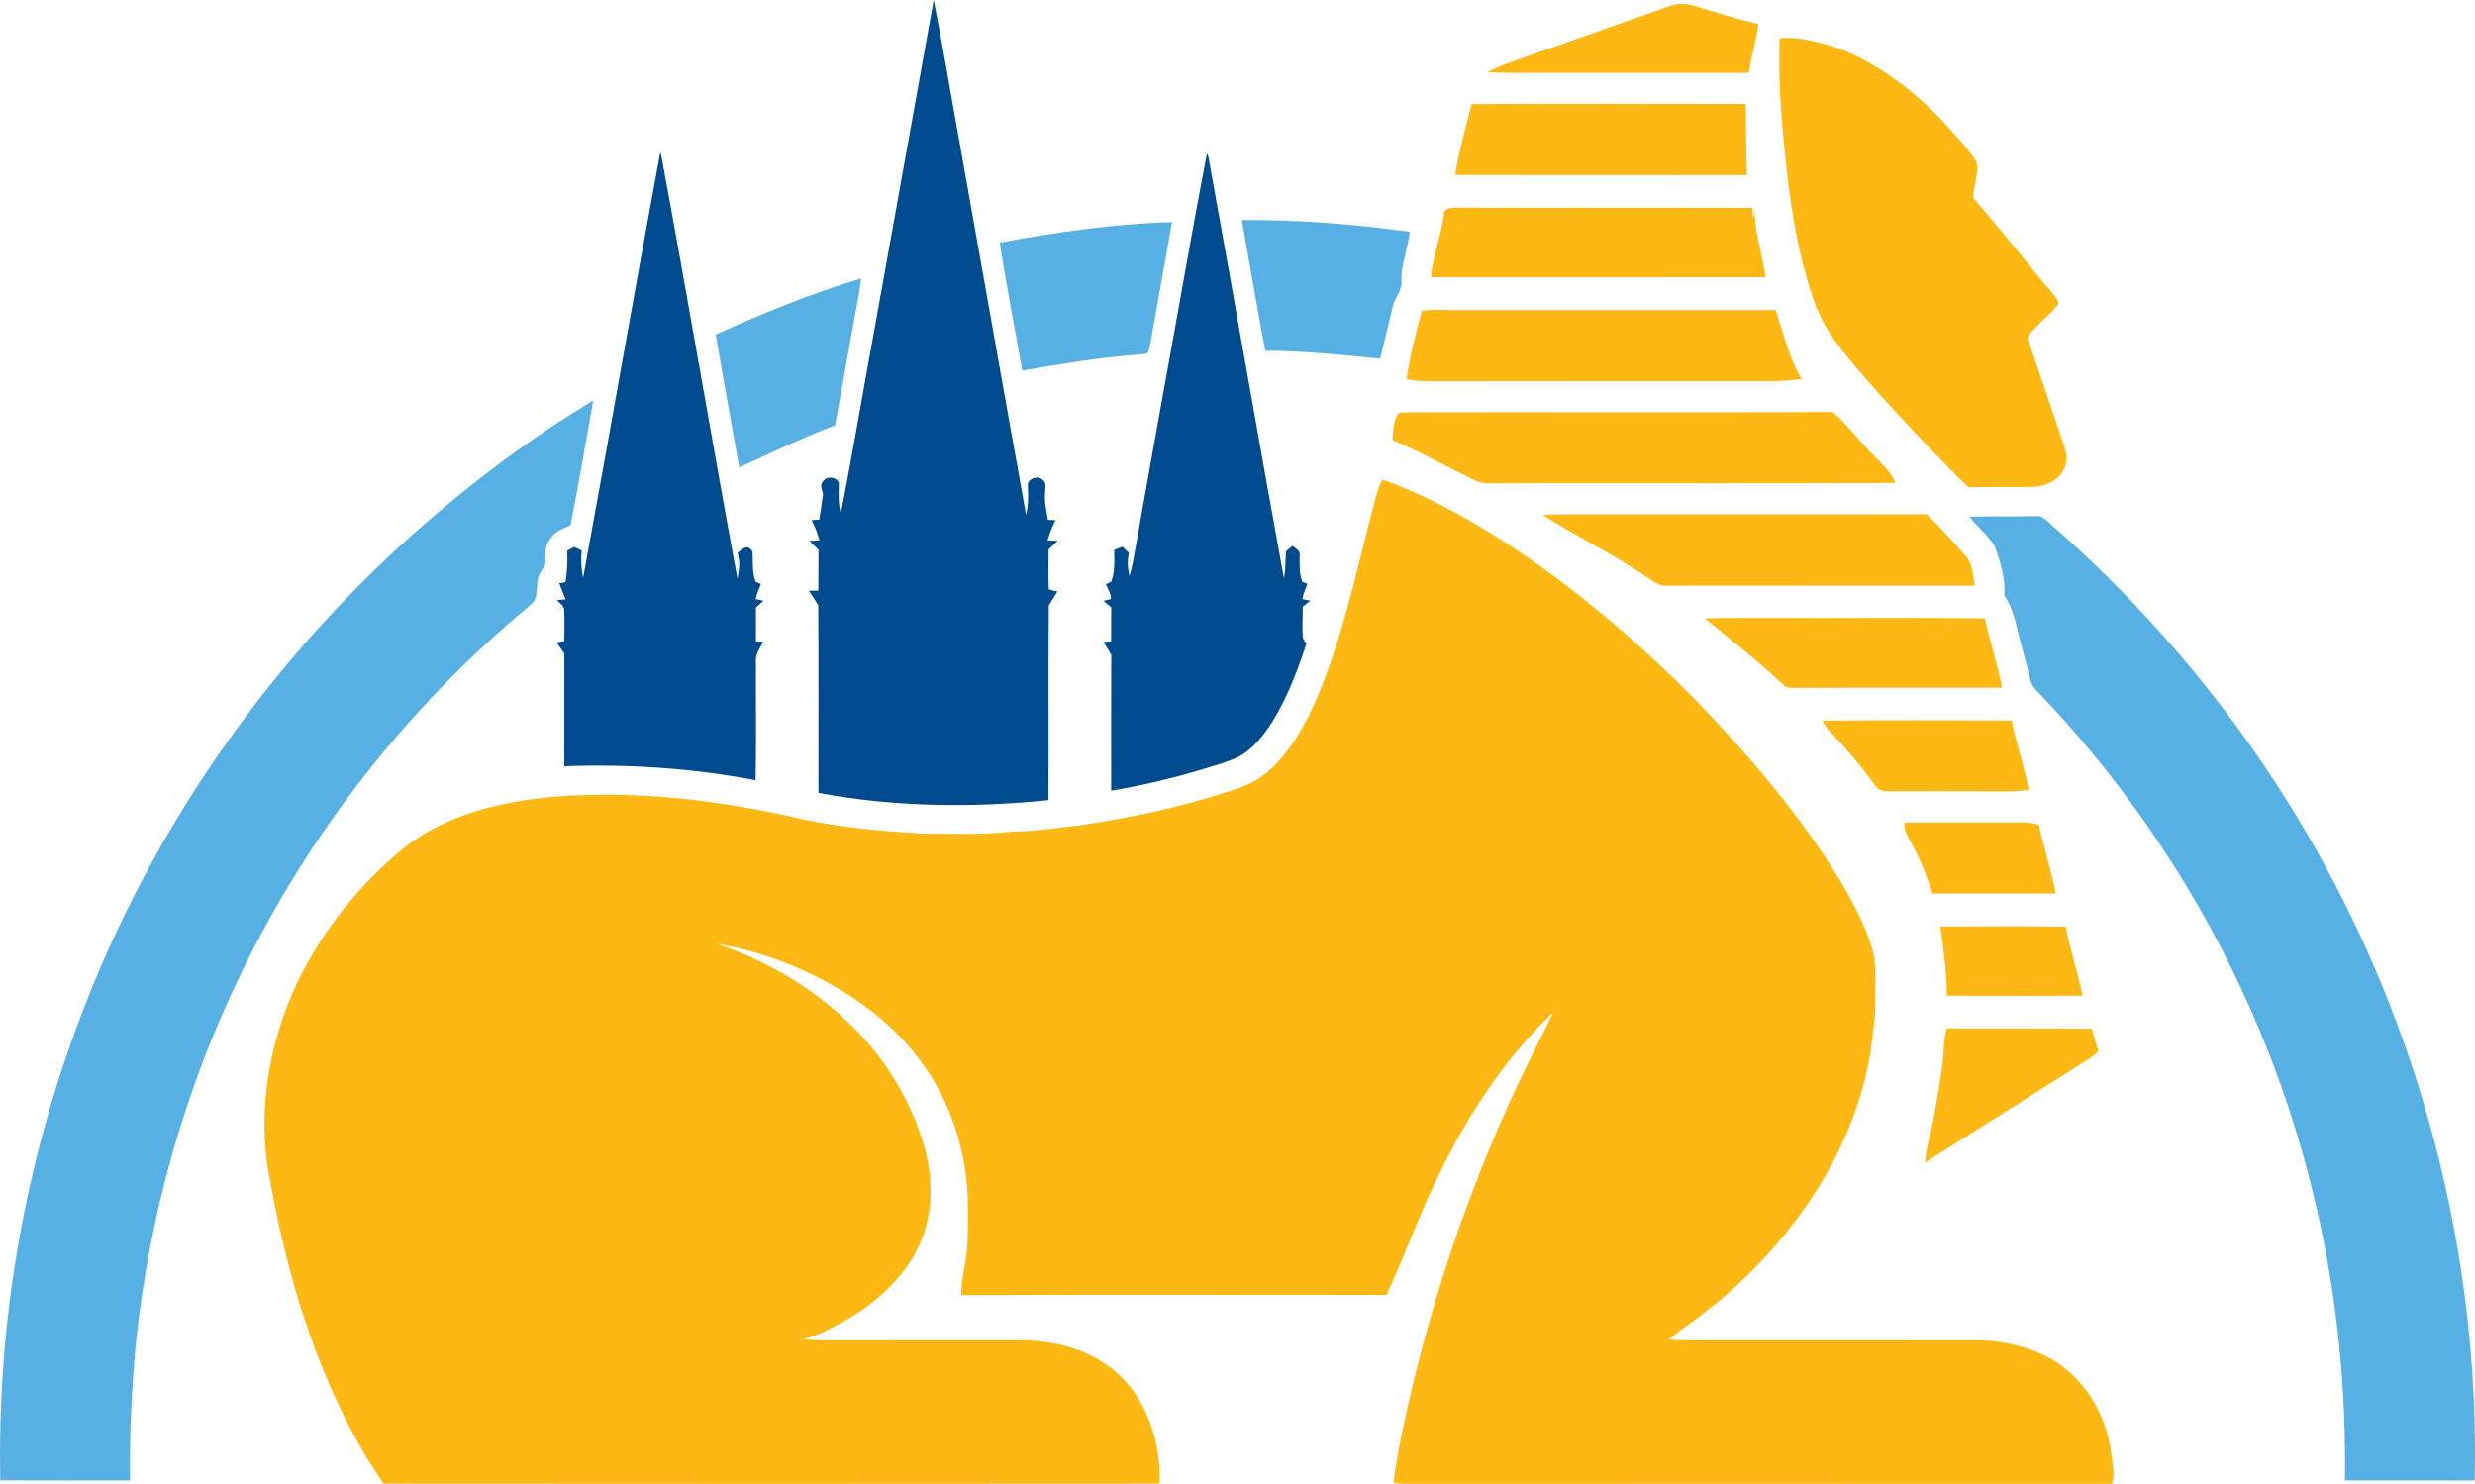 <svg xmlns="http://www.w3.org/2000/svg" version="1.1" viewBox="89.3 49.99 826.56 495.55">
    <path d="M 401.13 49.99 C 404.31 65.95 406.89 82.03 409.84 98.03 C 417.25 139.34 424.50 180.67 431.99 221.96 C 432.73 218.65 432.76 215.48 432.55 212.12 C 432.34 209.77 436.32 208.57 437.66 210.37 C 438.91 211.50 438.31 212.78 438.34 214.25 C 438.01 217.46 438.73 220.46 439.28 223.60 C 440.13 223.63 440.98 223.67 441.82 223.70 C 440.67 225.87 439.83 228.12 439.13 230.47 L 442.54 230.59 C 441.51 231.56 440.49 232.53 439.47 233.51 C 439.56 237.93 439.27 242.39 439.57 246.80 C 440.50 247.12 441.46 247.37 442.46 247.54 C 441.47 249.06 440.52 250.61 439.57 252.16 C 439.32 273.83 439.59 295.53 439.43 317.21 C 413.93 319.82 387.86 319.52 362.62 314.79 C 362.60 293.90 362.72 272.99 362.56 252.10 C 361.52 250.49 360.50 248.87 359.48 247.26 L 362.59 247.24 C 362.63 242.69 362.63 238.14 362.65 233.59 C 361.65 232.60 360.66 231.62 359.66 230.64 L 362.98 230.44 C 362.32 228.08 361.49 225.87 360.33 223.71 C 361.19 223.65 362.05 223.59 362.91 223.53 C 363.35 220.72 363.80 217.91 364.17 215.09 C 363.89 213.31 362.87 211.92 364.42 210.42 C 365.79 208.70 369.64 209.50 369.45 211.96 C 369.32 215.23 369.25 218.31 370.09 221.50 C 374.07 201.41 377.40 181.16 381.15 161.02 C 387.84 124.02 394.46 87.00 401.13 49.99 Z" fill="#004b8e"></path>
    <path d="M 654.63 51.82 C 661.91 53.86 669.05 56.40 676.53 58.00 C 675.94 63.51 674.07 68.80 673.34 74.32 C 647.90 74.31 622.45 74.33 597.00 74.32 C 593.31 74.35 589.63 74.33 585.95 74.06 C 591.38 71.27 597.11 69.72 602.81 67.57 C 617.58 62.41 632.29 57.11 647.06 51.94 C 649.58 51.00 652.07 51.10 654.63 51.82 Z" fill="#fdb813"></path>
    <path d="M 683.66 62.76 C 688.59 62.20 693.91 63.46 698.67 64.68 C 713.53 68.83 726.63 78.83 737.35 89.65 C 741.42 94.35 746.13 98.88 749.43 104.16 C 750.09 108.00 748.43 112.15 748.24 116.05 C 757.42 126.47 765.87 137.55 774.91 148.10 C 775.78 149.24 776.73 150.05 776.63 151.61 C 773.66 155.60 768.97 158.56 766.42 162.80 C 770.34 174.51 774.42 186.41 778.40 198.12 C 779.31 200.92 780.02 203.76 778.65 206.55 C 776.69 210.65 772.35 212.47 768.00 212.58 C 760.90 212.78 753.78 212.56 746.67 212.68 C 736.21 202.60 726.41 191.97 716.62 181.27 C 710.84 174.60 704.52 167.84 699.81 160.36 C 695.51 153.48 693.59 146.16 691.47 138.44 C 689.09 129.12 687.58 119.69 686.36 110.16 C 684.61 94.21 682.97 78.87 683.66 62.76 Z" fill="#fdb813"></path>
    <path d="M 672.31 84.72 C 672.35 92.64 672.53 100.54 672.70 108.46 C 640.22 108.42 607.75 108.49 575.27 108.42 C 576.50 100.44 578.85 92.58 580.77 84.74 C 611.27 84.60 641.81 84.65 672.31 84.72 Z" fill="#fdb813"></path>
    <path d="M 309.84 100.79 L 309.99 101.26 L 310.10 101.62 C 318.80 148.54 326.92 196.32 335.58 243.29 C 336.10 240.31 336.60 237.62 335.63 234.67 C 337.33 233.15 339.09 231.53 340.64 234.30 C 340.81 237.76 340.37 240.92 341.68 244.29 L 343.45 245.04 C 342.73 246.67 342.04 248.30 341.67 250.06 L 344.28 250.62 C 343.43 251.38 342.59 252.14 341.76 252.90 C 341.76 256.66 341.75 260.43 341.76 264.20 L 344.21 264.34 C 343.03 266.57 341.58 268.32 341.75 270.99 C 341.69 284.18 341.92 297.37 341.64 310.56 C 320.56 306.52 299.20 305.11 277.76 305.89 C 277.78 293.34 277.77 280.79 277.78 268.24 C 276.92 267.01 276.06 265.78 275.20 264.54 C 276.06 264.38 276.91 264.23 277.77 264.08 C 277.74 260.70 277.91 257.32 277.74 253.95 C 277.84 252.25 276.32 251.61 275.34 250.43 C 276.27 250.34 277.21 250.24 278.15 250.14 C 277.44 248.37 276.75 246.60 276.09 244.80 C 276.79 244.67 277.48 244.53 278.18 244.40 C 278.72 240.84 278.91 237.51 278.72 233.92 C 279.49 233.50 280.25 233.07 281.01 232.65 C 281.86 233.04 282.71 233.42 283.55 233.81 C 283.29 236.97 283.42 239.93 284.04 243.03 C 292.79 195.68 301.02 148.12 309.84 100.79 Z" fill="#004b8e"></path>
    <path d="M 492.38 101.36 L 492.64 101.78 L 492.80 102.07 C 501.33 148.89 509.52 196.18 518.06 243.04 C 518.78 240.06 518.47 237.09 518.79 234.08 C 519.51 233.46 520.26 232.85 521.02 232.27 C 521.70 233.03 523.56 233.88 523.35 235.10 C 523.35 238.30 523.07 241.20 524.20 244.29 L 525.94 244.98 C 525.30 246.61 524.44 248.35 524.29 250.10 L 526.94 250.60 C 526.08 251.25 525.23 251.90 524.39 252.55 C 524.39 255.99 524.10 259.48 524.41 262.90 C 524.61 263.60 525.01 264.26 525.61 264.87 C 522.65 273.83 519.45 282.41 514.52 290.52 C 511.99 294.56 509.13 298.42 505.26 301.28 C 502.56 303.29 499.40 304.20 496.24 305.26 C 484.53 308.99 472.54 312.04 460.40 314.05 C 460.41 298.92 460.35 283.79 460.43 268.67 C 459.56 267.25 458.70 265.82 457.84 264.40 L 460.38 264.19 C 460.39 260.40 460.39 256.62 460.42 252.84 C 459.56 252.11 458.69 251.39 457.83 250.67 L 460.36 250.04 C 460.40 248.35 459.27 246.65 458.64 245.10 L 460.43 244.23 C 461.68 241.04 461.49 237.07 461.38 233.68 C 462.31 233.30 463.23 232.93 464.15 232.55 C 464.88 233.26 465.62 233.98 466.35 234.69 C 465.63 237.39 465.93 239.73 466.51 242.42 C 467.44 239.36 467.94 236.31 468.48 233.17 C 471.70 214.77 475.10 196.40 478.37 178.01 C 483.03 152.70 487.35 127.23 492.23 101.97 L 492.32 101.60 L 492.38 101.36 Z" fill="#004b8e"></path>
    <path d="M 571.64 120.60 C 572.88 119.22 574.24 119.38 575.99 119.33 C 608.84 119.44 641.69 119.28 674.54 119.41 C 674.59 120.63 674.64 121.86 674.70 123.09 C 674.90 122.09 675.10 121.08 675.30 120.08 C 675.18 127.93 678.02 134.87 678.88 142.56 C 641.64 142.62 604.39 142.57 567.15 142.58 C 567.93 135.07 570.84 128.08 571.64 120.60 Z" fill="#fdb813"></path>
    <path d="M 480.70 124.15 C 478.67 135.96 476.48 147.74 474.38 159.53 C 473.91 162.23 473.59 165.13 472.67 167.71 C 471.80 168.47 470.12 168.24 469.03 168.44 C 456.13 169.41 443.43 171.55 430.70 173.76 C 428.19 159.52 425.39 145.30 423.19 131.01 C 442.14 127.51 461.42 124.72 480.70 124.15 Z" fill="#56b0e4"></path>
    <path d="M 504.06 123.51 C 522.75 123.26 541.58 124.88 560.09 127.39 C 559.49 133.14 557.14 138.21 557.35 144.04 C 557.58 147.06 555.11 149.28 554.43 152.34 C 553.03 158.16 551.68 163.98 550.23 169.78 C 537.45 168.48 524.73 167.17 511.86 167.12 C 509.30 153.72 507.03 140.25 504.61 126.82 C 504.43 125.72 504.25 124.61 504.06 123.51 Z" fill="#56b0e4"></path>
    <path d="M 376.86 143.01 C 376.38 147.04 375.67 151.03 374.89 155.01 C 372.60 167.33 370.52 179.70 368.19 192.01 C 357.27 196.18 346.78 201.22 336.18 206.09 C 333.57 191.30 330.83 176.52 328.34 161.71 C 344.12 154.61 360.27 147.96 376.86 143.01 Z" fill="#56b0e4"></path>
    <path d="M 564.13 153.79 C 567.01 153.33 570.08 153.52 573.00 153.51 C 609.42 153.51 645.85 153.50 682.27 153.52 C 684.93 161.12 686.71 169.67 690.99 176.53 C 686.01 177.30 681.02 177.42 676.00 177.29 C 639.01 177.32 601.99 177.24 565.00 177.33 C 562.97 177.29 561.03 176.95 559.03 176.64 C 560.10 168.95 562.16 161.29 564.13 153.79 Z" fill="#fdb813"></path>
    <path d="M 287.40 183.80 C 284.98 197.69 282.53 211.59 279.85 225.43 C 277.14 226.49 274.66 227.45 272.98 230.00 C 271.02 232.67 271.53 235.47 271.43 238.58 C 270.56 239.98 269.44 241.42 268.97 243.01 C 268.57 245.31 268.70 247.77 268.10 250.01 C 267.42 251.25 266.16 252.21 265.12 253.15 C 225.10 286.56 192.23 328.61 169.57 375.56 C 150.79 414.28 139.06 456.21 134.63 498.99 C 133.28 514.07 132.49 529.26 132.71 544.40 C 118.27 544.42 103.83 544.44 89.39 544.38 C 88.34 493.92 96.75 443.34 113.86 395.87 C 137.04 331.44 176.68 273.31 227.85 227.85 C 246.32 211.49 266.18 196.43 287.40 183.80 Z" fill="#56b0e4"></path>
    <path d="M 555.87 188.65 C 556.22 187.97 556.90 187.65 557.91 187.70 C 605.70 187.58 653.56 187.83 701.33 187.58 C 706.42 191.93 710.21 197.32 714.97 202.02 C 717.70 205.08 720.90 207.36 722.22 211.29 C 678.50 211.52 634.73 211.29 591.00 211.40 C 587.84 211.33 584.51 211.87 581.65 210.34 C 572.56 205.92 563.70 200.91 554.40 196.97 C 554.48 194.06 554.54 191.32 555.87 188.65 Z" fill="#fdb813"></path>
    <path d="M 550.77 210.28 C 554.40 211.05 557.86 212.91 561.30 214.28 C 577.28 221.45 591.97 230.61 606.14 240.86 C 623.69 253.70 640.12 268.14 655.41 283.60 C 673.33 302.27 689.87 321.40 703.49 343.52 C 707.86 350.83 712.10 358.61 714.51 366.81 C 716.21 372.32 715.48 378.19 715.61 384.00 C 715.75 389.71 714.65 395.20 714.04 400.99 C 711.46 417.14 705.11 432.86 696.46 446.71 C 684.74 465.43 669.09 481.40 650.93 493.91 C 649.44 495.05 647.99 496.24 646.53 497.40 C 652.02 497.70 657.50 497.58 663.00 497.59 C 692.27 497.61 721.76 497.57 751.00 497.61 C 761.52 498.02 773.37 501.39 781.10 508.88 C 788.66 515.76 793.31 525.90 794.42 535.99 C 794.79 539.32 795.70 542.24 794.59 545.54 C 715.75 545.50 636.81 545.51 557.97 545.53 C 556.86 545.50 555.77 545.39 554.69 545.19 C 556.11 533.83 558.73 522.54 561.36 511.40 C 570.96 472.19 584.77 434.09 603.07 398.10 C 604.78 394.80 606.44 391.49 607.95 388.09 C 592.05 403.24 579.45 422.35 569.95 442.07 C 563.38 455.23 558.52 469.16 552.33 482.47 C 505.00 482.45 457.66 482.35 410.33 482.52 C 410.35 477.30 411.77 472.40 412.21 467.23 C 412.73 461.52 412.50 455.72 412.51 449.99 C 411.78 432.44 405.76 415.12 394.51 401.52 C 388.75 394.23 381.46 388.11 373.76 382.95 C 360.18 374.14 344.73 367.84 328.74 365.21 C 349.19 372.11 368.02 384.36 381.62 401.24 C 389.02 410.67 394.77 421.60 398.06 433.14 C 400.99 444.11 401.05 455.60 396.18 466.03 C 391.10 477.16 380.81 486.06 370.19 491.78 C 365.94 494.05 361.87 496.34 357.08 497.27 C 360.05 497.43 363.02 497.61 366.00 497.61 C 387.66 497.57 409.34 497.62 431.00 497.58 C 443.22 497.87 455.08 501.29 463.97 510.02 C 472.91 519.18 477.12 532.83 476.50 545.47 C 390.13 545.55 303.75 545.55 217.38 545.47 C 214.43 541.13 211.57 536.72 209.04 532.12 C 194.04 505.32 184.90 474.63 179.55 444.50 C 174.88 422.46 178.96 398.49 188.50 378.24 C 196.97 360.67 209.58 345.03 224.70 332.73 C 238.83 321.87 256.57 317.72 274.00 316.08 C 302.06 313.86 329.67 317.21 357.00 323.51 C 370.56 326.47 384.18 327.58 398.00 328.40 C 407.80 328.38 417.32 328.84 427.00 327.74 C 434.41 327.70 441.65 326.47 449.01 325.74 C 465.83 323.27 482.57 319.84 498.76 314.56 C 503.56 313.15 508.13 311.51 512.02 308.24 C 518.91 302.65 523.91 294.26 527.69 286.33 C 537.21 265.27 541.98 241.91 547.77 219.78 C 548.61 216.61 549.41 213.25 550.77 210.28 Z" fill="#fdb813"></path>
    <path d="M 620.00 221.77 C 657.59 221.74 695.18 221.80 732.76 221.74 C 737.23 226.06 741.38 230.66 745.47 235.33 C 748.13 238.03 748.12 242.05 748.81 245.57 C 714.58 245.60 680.12 245.54 645.96 245.60 C 642.88 245.86 640.42 243.29 637.88 241.80 C 627.10 234.54 615.34 228.90 604.42 221.91 C 609.62 221.68 614.80 221.77 620.00 221.77 Z" fill="#fdb813"></path>
    <path d="M 747.06 222.55 C 754.39 222.28 761.72 222.58 769.05 222.35 C 771.69 221.90 773.72 224.88 775.63 226.35 C 808.27 255.15 836.42 288.95 858.58 326.43 C 897.38 391.94 917.48 468.29 915.76 544.42 C 901.31 544.40 886.86 544.43 872.42 544.40 C 872.85 513.98 869.89 483.69 863.09 454.02 C 848.54 389.52 816.07 329.37 770.38 281.61 C 769.40 280.50 768.01 279.28 767.60 277.83 C 766.42 273.80 765.61 269.66 764.42 265.63 C 762.63 259.69 762.29 254.15 758.69 248.92 C 759.08 243.12 757.42 237.83 755.46 232.44 C 753.34 228.73 749.59 226.02 747.06 222.55 Z" fill="#56b0e4"></path>
    <path d="M 658.74 256.55 C 665.81 256.20 672.92 256.43 680.00 256.36 C 704.05 256.48 728.13 256.15 752.18 256.53 C 753.81 264.31 756.43 271.86 757.89 279.67 C 734.92 279.75 711.95 279.64 688.98 279.73 C 687.26 279.64 685.80 279.87 684.55 278.46 C 676.36 270.64 667.41 263.79 658.74 256.55 Z" fill="#fdb813"></path>
    <path d="M 698.01 290.65 C 719.02 290.45 740.09 290.50 761.11 290.63 C 762.69 298.44 765.30 306.00 766.90 313.81 C 763.92 314.19 761.00 314.39 758.00 314.27 C 745.33 314.20 732.64 314.25 719.97 314.26 C 718.10 314.25 716.73 314.07 715.61 312.44 C 711.01 306.14 706.04 300.06 700.58 294.46 C 699.49 293.32 698.63 292.11 698.01 290.65 Z" fill="#fdb813"></path>
    <path d="M 725.43 324.67 C 736.95 324.68 748.48 324.70 760.00 324.68 C 763.51 324.68 766.82 324.32 770.21 325.51 C 771.85 333.17 774.40 340.66 775.79 348.37 C 762.12 348.44 748.44 348.36 734.76 348.40 C 732.77 342.93 730.78 337.23 727.94 332.16 C 726.65 329.61 725.00 327.70 725.43 324.67 Z" fill="#fdb813"></path>
    <path d="M 779.17 359.48 C 780.66 367.25 783.26 374.76 784.78 382.53 C 769.67 382.59 754.56 382.57 739.45 382.53 C 739.51 374.82 738.39 367.06 737.28 359.43 C 751.23 359.32 765.22 359.23 779.17 359.48 Z" fill="#fdb813"></path>
    <path d="M 739.40 393.42 C 755.59 393.64 771.78 393.29 787.96 393.59 C 788.47 396.06 789.34 398.40 790.00 400.82 C 789.59 402.11 787.79 402.94 786.77 403.73 C 768.52 415.20 750.35 426.83 732.10 438.29 C 732.48 435.82 732.81 433.39 733.38 430.95 C 735.31 423.46 736.45 415.67 737.65 408.02 C 738.51 403.12 738.16 398.26 739.40 393.42 Z" fill="#fdb813"></path>

















































</svg>